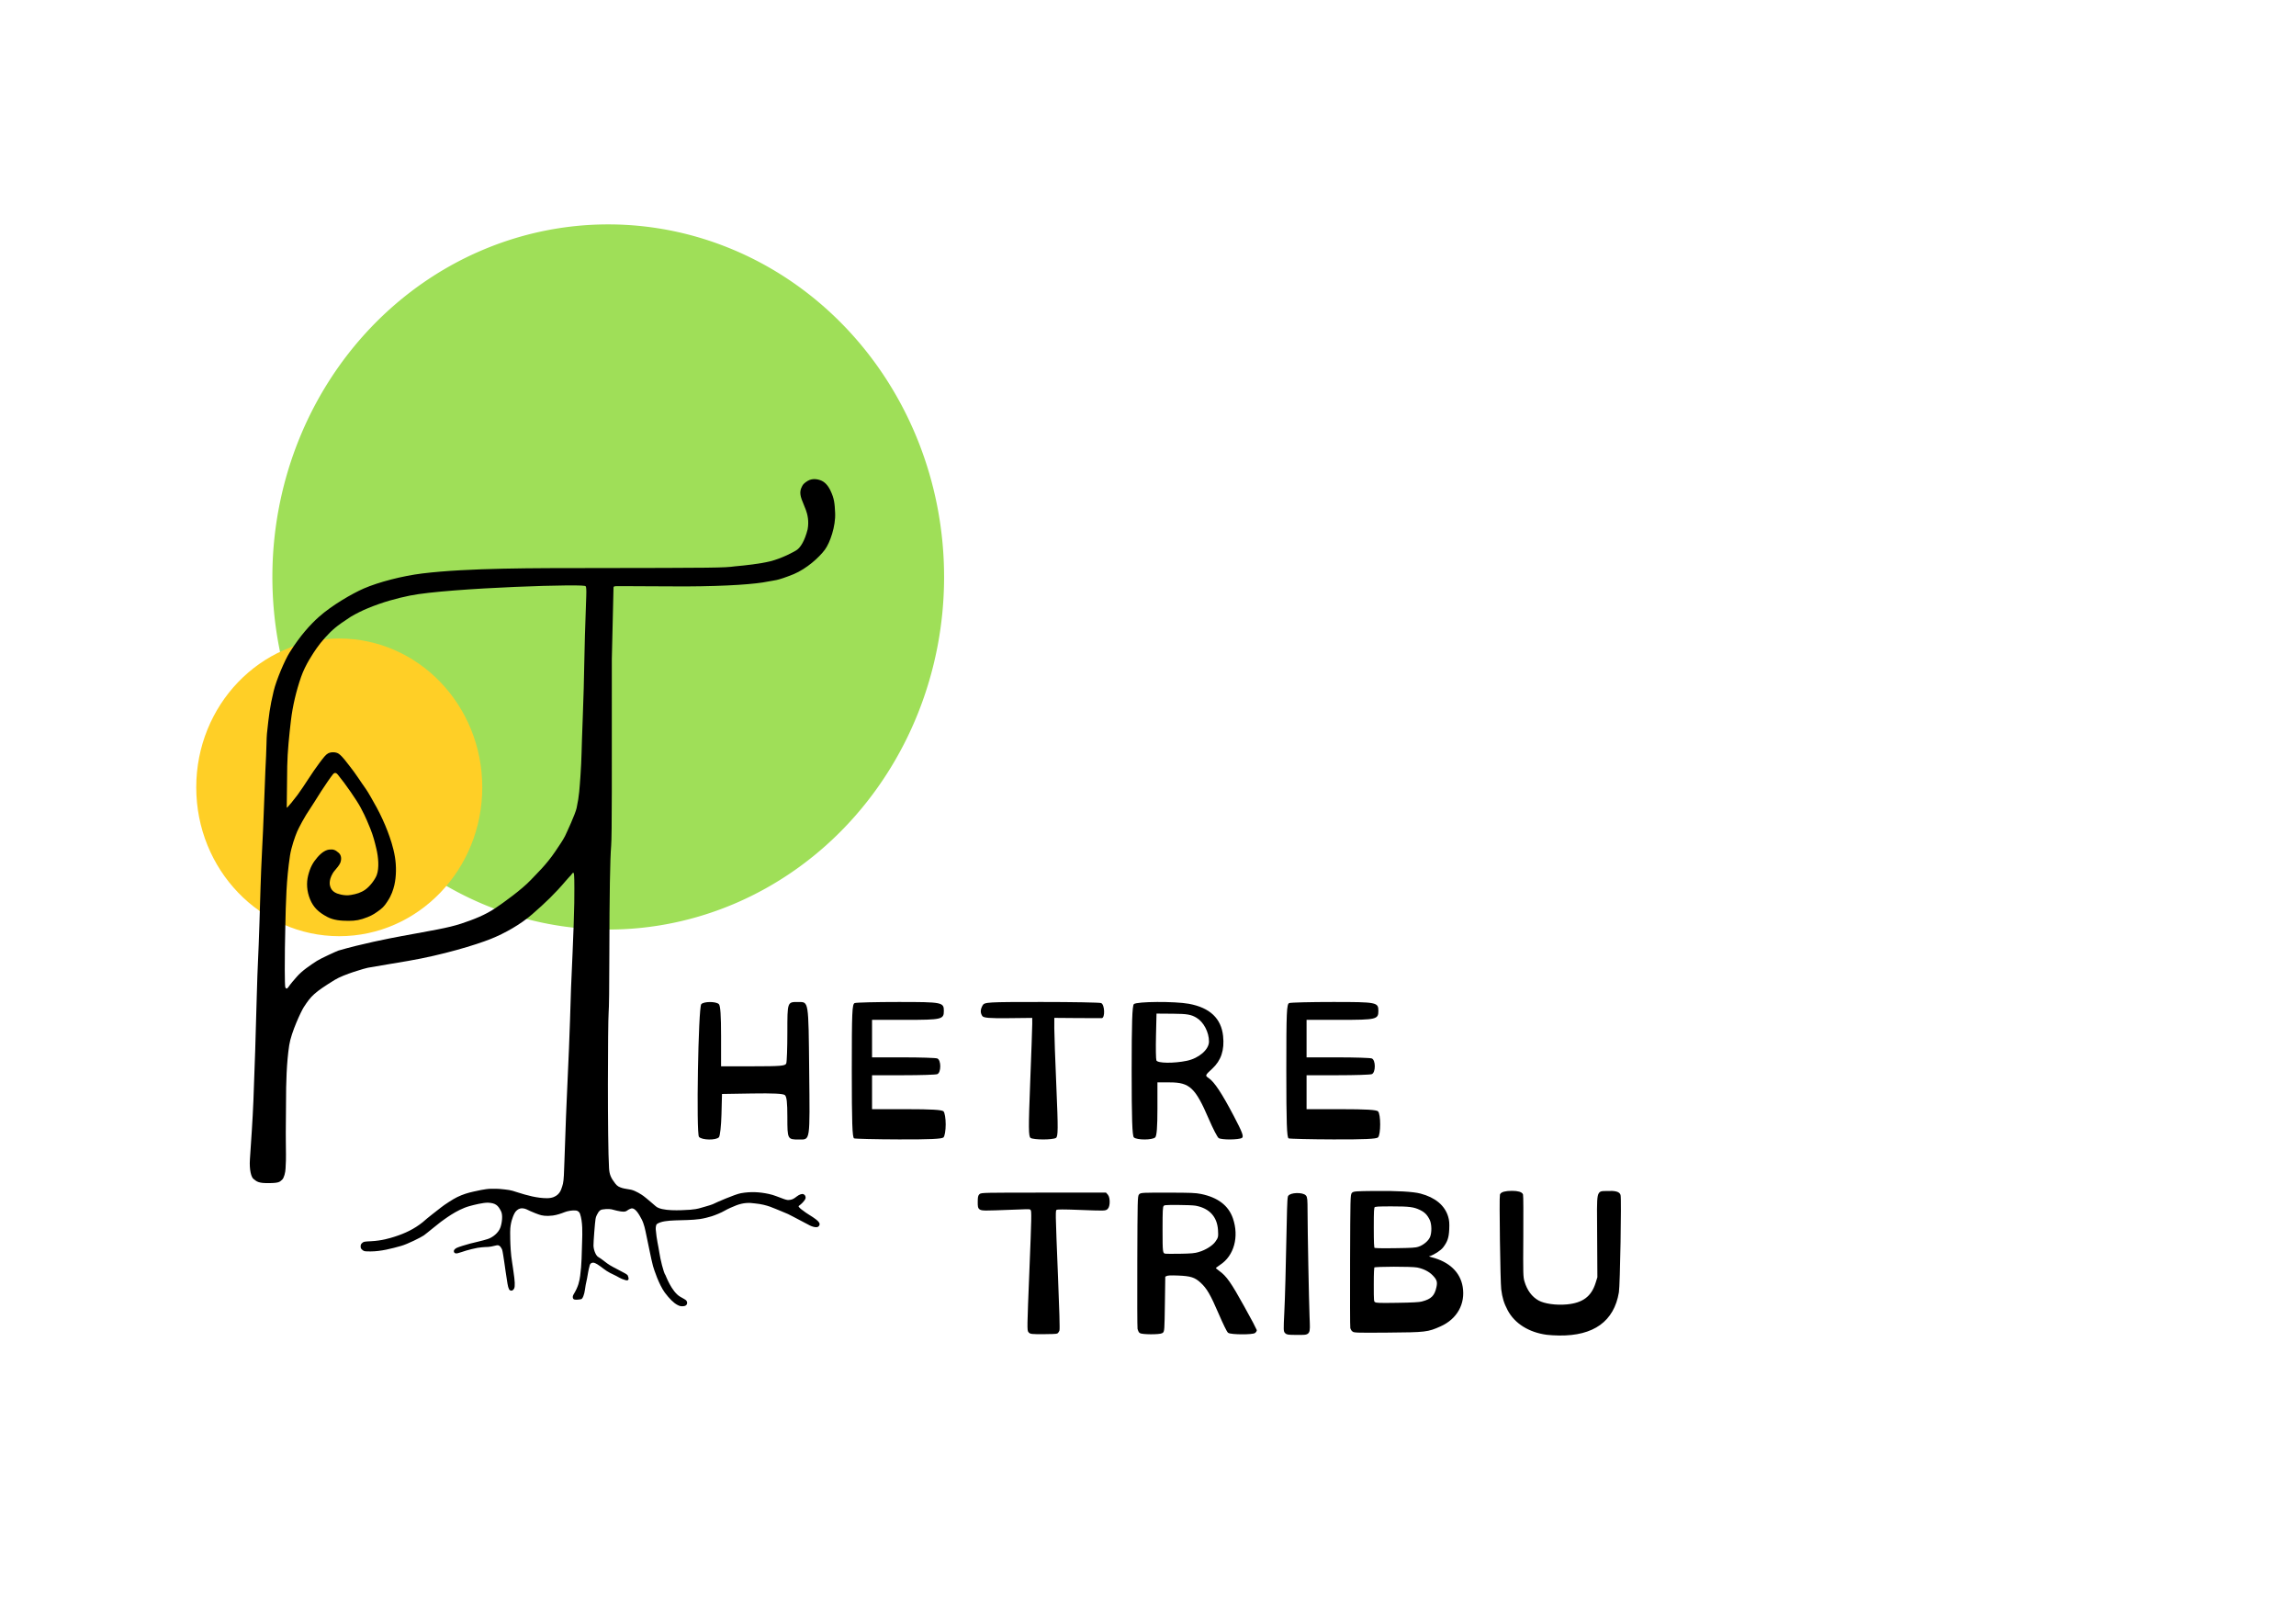 <?xml version="1.0" encoding="UTF-8" standalone="no"?>
<svg xmlns="http://www.w3.org/2000/svg" xmlns:svg="http://www.w3.org/2000/svg" version="1.1" id="svg1" width="297mm" height="210mm" viewBox="0 0 1122.52 793.701" xml:space="preserve">
  <defs id="defs1"></defs>
  <g id="layer1" style="display:inline" transform="translate(-11.005,-963.172)">
    <g id="g1-28" transform="matrix(0.258,0,0,0.258,-71.443,862.001)" style="display:inline">
      <path style="display:inline;fill:#9fdf58;fill-opacity:1" id="path1-5" d="M 2108.58,1487.495 A 636.43,668.015 0 0 1 1470.632,2153.316 636.43,668.015 0 0 1 835.723,1484.302 636.43,668.015 0 0 1 1472.539,817.288 a 636.43,668.015 0 0 1 636.044,667.825"></path>
      <ellipse style="fill:#ffcf26;fill-opacity:1;stroke-width:0.974" id="path33-9" cx="962.448" cy="1883.902" rx="271.001" ry="281.987"></ellipse>
      <path style="fill:#000000;fill-opacity:1" d="m 1603.255,2864.493 c -7.176,-3.712 -14.951,-11.48 -23.914,-23.32 -11.277,-15.684 -20.199,-42.867 -22.37,-50.397 -3.016,-10.462 -11.4,-53.697 -12.666,-58.662 -2.14,-10.318 -4.066,-20.692 -8.938,-30.087 -4.769,-9.001 -12.262,-22.691 -20.252,-20.077 -11.796,3.859 -4.085,10.321 -36.881,1.404 -3.857,-1.049 -18.052,-0.608 -20.927,1.628 -3.452,2.685 -4.258,4.436 -6.799,9.208 -1.49,2.799 -1.871,4.736 -2.415,7.486 -1.044,5.278 -4.081,44.55 -3.903,50.477 0.272,9.065 4.973,19.773 9.607,21.885 1.434,0.653 6.421,4.166 11.083,7.806 8.358,6.527 11.034,8.155 26.822,16.321 11.835,6.122 16.604,8.484 17.622,10.922 2.121,5.078 2.65,10.515 -4.503,8.48 -10.838,-3.083 -12.82,-6.106 -24.512,-11.391 -2.686,-1.214 -5.841,-2.708 -11.106,-6.025 -7.355,-4.633 -15.207,-12.472 -23.648,-15.437 -4.872,-0.914 -8.089,1.345 -8.836,6.204 -2.236,7.753 -3.246,15.715 -4.737,23.63 -2.974,14.879 -2.473,10.076 -3.892,20.819 -1.281,9.696 -4.462,17.698 -7.258,18.258 -5.511,1.104 -11.119,1.315 -13.266,0.499 -2.767,-1.052 -3.624,-5.326 -0.996,-9.617 9.107,-14.867 11.019,-25.132 12.407,-35.101 2.994,-21.508 2.956,-42.587 3.674,-63.969 0.634,-17.395 1.228,-38.629 -3.938,-53.459 -0.736,-2.113 -2.598,-5.67 -7.921,-6.335 -6.434,-0.804 -15.906,1.044 -20.794,2.963 -7.291,2.864 -14.838,5.446 -22.732,6.561 -12.977,1.687 -21.061,0.025 -26.342,-1.866 -2.651,-0.95 -9.919,-3.446 -16.721,-6.657 -4.777,-2.255 -9.142,-4.926 -14.548,-5.175 -6.633,-0.113 -9.097,2.726 -11.123,4.305 -5.405,4.215 -9.835,19.939 -10.411,23.298 -1.339,7.798 -2.145,8.796 -1.637,31.5 0.226,10.098 1.008,28.397 3.605,43.603 1.255,7.349 1.577,10.989 2.496,17 2.668,17.458 3.34,28.224 1.242,32.334 -1.565,3.066 -4.358,5.08 -7.771,3.292 -2.915,-1.527 -4.34,-8.727 -5.966,-20.127 -1.346,-9.429 -3.431,-21.619 -4.912,-33.273 -0.65,-5.12 -3.235,-21.395 -3.976,-23.288 -0.962,-2.454 -4.27,-9.96 -10.317,-8.528 -9.231,2.185 -13.313,2.999 -16.28,3.051 -8.86,0.156 -17.818,1.297 -20,1.699 -6.424,1.185 -16.11,3.571 -21.342,5.131 -5.738,1.711 -12.318,4.183 -16.093,5.039 -2.221,0.504 -5.55,0.978 -6.947,-1.632 -1.845,-3.447 0.894,-6.354 4.683,-8.368 3.311,-1.76 18.457,-6.365 25.57,-8.204 11.202,-2.897 22.59,-5.176 33.196,-8.562 9.524,-3.041 20.616,-11.715 24.26,-22.243 3.002,-8.671 4.777,-23.247 1.145,-30.417 -5.563,-10.98 -9.966,-15.531 -24.86,-16.296 -9.79,0 -25.449,3.919 -34.548,6.397 -25.602,6.971 -50.1,27.003 -54.748,29.995 -2.801,1.803 -27.939,22.743 -32.315,25.709 -5.546,3.76 -30.57,16.342 -42.749,19.779 -18.352,5.179 -38.411,10.397 -57.615,10.486 -12.223,-0.026 -12.624,-0.097 -15.89,-2.806 -2.755,-2.285 -3.35,-3.473 -3.35,-6.689 0,-3.063 0.636,-4.478 2.933,-6.531 2.765,-2.47 3.72,-2.659 16.616,-3.277 20.506,-0.983 35.606,-5.667 44.962,-8.639 19.452,-6.179 36.906,-14.459 52.901,-27.26 11.406,-10.164 23.262,-18.815 35.129,-28.27 5.957,-4.853 23.158,-16.017 30.662,-19.574 10.95,-5.191 19.886,-7.927 30.854,-10.336 5.497,-1.216 22.156,-5.224 33.15,-5.329 16.232,-0.156 18.627,0.588 26.291,1.329 12.059,1.165 18.205,3.693 23.829,5.479 18.136,5.76 37.028,11.055 56.205,11.066 19.695,-0.212 25.099,-12.901 26.554,-16.993 2.818,-7.929 4.244,-10.818 5.06,-26.656 0.444,-8.624 0.508,-11.574 1.02,-26.485 3.045,-88.735 3.652,-100.87 4.032,-109 3.479,-74.419 5.937,-130.717 8.51,-219.407 0.154,-5.298 5.635,-119.863 6.115,-160.624 0.556,-47.221 -0.285,-50.803 -0.385,-52.775 -0.479,-9.449 -4.006,-2.168 -5.809,-0.202 -1.91,2.083 -4.967,5.069 -9.346,10.251 -20.89,24.724 -39.081,42.056 -64.269,64.002 -22.08,19.238 -51.811,36.022 -78.357,46.646 -28.886,11.561 -92.094,30.602 -156.457,41.623 -26.195,4.231 -50.26,8.657 -76.437,12.976 -3.851,0.606 -45.492,12.273 -62.865,23.017 -38.844,24.02 -44.655,30.145 -58.616,51.591 -4.822,7.407 -23.857,47.519 -27.642,72.225 -5.057,33.001 -6.038,72.783 -6.02,106.094 0.014,26.92 -0.725,53.819 -0.362,78.685 0.577,39.501 -0.022,34.384 -0.54,48.627 -0.268,7.373 -2.817,18.077 -6.57,21.402 -4.909,4.349 -5.606,6.749 -31.111,6.373 -17.001,-0.25 -19.394,-5.663 -22.159,-7.154 -5.524,-2.978 -8.985,-18.934 -7.728,-37.534 2.506,-37.068 5.167,-74.752 6.654,-111.815 2.819,-78.004 4.027,-107.091 6.324,-197 1.636,-64.049 3.067,-72.328 5.1,-138.5 1.408,-45.843 2.507,-91.701 4.926,-137.5 2.825,-50.983 4.051,-100.862 6.289,-151.341 2.384,-43.445 2.066,-62.012 2.989,-70.594 3.923,-36.478 5.325,-49.698 12.739,-80.721 5.129,-21.46 21.131,-58.615 30.028,-72.845 20.172,-32.262 39.658,-53.504 55.953,-67.988 24.958,-22.183 63.357,-44.159 84.433,-53.386 28.253,-12.37 74.066,-24.096 110.893,-28.613 87.369,-10.716 216.211,-10.162 320,-10.292 237.575,-0.278 252.302,-0.455 273,-3.281 18.87,-1.653 47.438,-4.787 66.332,-9.421 21.706,-5.323 46.666,-18.36 51.64,-22.256 5.919,-4.636 13.983,-16 19.576,-38.455 2.85,-15.116 -0.222,-28.37 -3.376,-36.764 -1.76,-4.685 -6.163,-15.506 -7.881,-19.785 -5.114,-14.093 -1.573,-20.148 1.047,-25.595 1.383,-2.875 4.503,-6.154 10.459,-9.665 9.917,-5.847 20.654,-2.253 23.399,-1.347 8.628,2.85 14.958,10.074 19.519,19.581 7.443,15.517 8.055,24.643 8.933,42.52 1.229,25.027 -9.666,56.589 -19.492,69.79 -10.771,14.47 -34.161,35.731 -58.933,46.207 -33.514,13.456 -36.252,11.357 -49.298,14.104 -21.774,4.585 -73.791,8.823 -155.923,9.182 -35.015,0.153 -98.38,-0.693 -121.14,-0.566 -18.486,0.103 -14.504,-0.574 -15.287,7.842 l -3.073,130.369 c -0.01,217.605 0.382,334.386 -1.271,353.816 -2.083,24.48 -3.227,92.859 -3.421,204.5 -0.116,66.301 -0.556,101.98 -1.376,111.5 -1.538,17.854 -2.353,244.67 0.776,294.733 0.74,11.839 3.447,18.489 11.843,29.209 4.089,5.221 7.386,6.561 13.304,8.449 4.185,1.335 12.616,2.279 16.492,3.149 8.65,1.942 19.718,9.046 23.471,11.793 5.285,3.87 21.517,17.903 23.446,19.602 11.022,9.71 46.638,7.807 65.462,6.544 7.15,-0.648 14.364,-1.744 16.031,-2.436 0.287,-0.119 23.165,-6.337 26.427,-7.992 6.008,-3.049 42.25,-18.885 53.287,-20.851 19.176,-3.415 35.609,-2.328 53.259,1.437 9.934,2.008 18.836,6.355 28.325,9.561 6.15,2.019 7.109,2.157 11.72,1.585 5.148,-0.638 8.65,-3.342 12.831,-6.548 4.788,-3.785 10.096,-5.332 12.438,-4.201 2.064,0.997 3.515,2.214 4.064,5.142 0.36,1.921 -0.163,3.348 -0.651,4.354 -1.03,2.124 -4.918,7.128 -9.742,10.851 l -2.25,1.737 -0.386,0.4 c -1.37,1.42 5.838,6.988 7.804,8.244 7.904,6.42 17.393,11.029 25.401,17.339 5.838,4.639 7.511,7.824 5.854,11.145 -0.787,1.578 -2.433,2.872 -4.061,3.194 -4.071,0.804 -10.225,-1.403 -13.771,-3.143 -5.218,-2.561 -30.572,-15.92 -32.467,-17.087 -3.454,-2.127 -13.087,-6.652 -22.121,-10.097 -13.336,-5.086 -25.266,-12.228 -49.492,-14.605 -11.626,-1.666 -21.679,-1.357 -34.93,3.461 -6.287,2.286 -17.834,7.567 -22.605,10.41 -6.223,3.707 -17.678,8.321 -24.399,10.481 -5.57,1.79 -15.388,4.261 -22.423,5.26 -30.093,4.272 -66.232,-0.629 -81.067,9.194 -3.243,2.148 -2.525,10.848 -2.525,10.848 1.565,19.209 5.02,31.357 6.655,42.841 1.694,11.901 8.066,39.055 11.756,43.466 0.461,0.551 11.415,31.099 27.687,40.748 4.42,2.621 10.713,5.689 11.931,7.477 2.062,3.027 1.809,6.424 -0.41,8.643 -0.362,0.362 -2.291,1.71 -5.442,1.919 -4.784,0.318 -6.627,-0.084 -11.176,-2.438 z M 865.929,2262.441 c 4.759,-6.83 10.207,-13.096 15.716,-19.315 10.014,-11.737 25.717,-22.136 38.493,-30.462 7.208,-4.701 38.402,-18.828 40.655,-19.489 42.608,-12.495 94.387,-22.75 120.344,-27.555 57.35,-10.617 87.437,-15.281 112.523,-23.578 24.083,-7.966 45.053,-16.297 63.993,-28.894 15.989,-10.635 50.98,-35.959 67.281,-53.299 11.68,-12.425 29.412,-28.697 47.056,-54.764 9.108,-13.455 13.918,-20.594 18.266,-28.836 3.224,-6.829 19.466,-41.55 21.979,-53.191 5.249,-24.316 5.541,-38.095 7.245,-60.279 2.543,-36.528 1.727,-44.168 4.353,-109.733 3.554,-88.733 1.985,-109.606 6.678,-231.974 0.894,-23.299 -2.28,-17.915 -2.28,-17.915 15.457,-5.93 -259.825,2.715 -331.84,17.404 -24.674,5.033 -51.92,12.331 -80.243,24.179 -9.429,3.773 -22.84,10.5 -31.705,15.789 -12.478,7.983 -24.223,16.346 -30.033,21.29 -11.8,9.738 -26.303,26.117 -34.92,38.621 -6.309,9.155 -21.321,30.977 -29.417,54.356 -9.04,26.104 -15.934,54.667 -19.184,82.379 -3.293,28.084 -6.501,58.452 -7.029,86.709 -0.448,25.85 -0.637,53.304 -0.732,62.523 l -0.163,15.768 0.052,0.141 c 0.507,1.366 15.872,-17.903 20.183,-23.797 14.768,-20.193 26.78,-41.197 42.178,-61.517 7.381,-9.74 11.618,-15.23 15.86,-17.456 6.492,-3.408 15.81,-2.604 20.731,1.06 6.979,5.195 14.545,15.954 19.365,21.958 12.929,16.159 20.893,29.647 31.037,43.633 4.31,5.942 13.697,22.529 20.987,35.837 7.297,13.32 15.432,31.107 20.732,45.127 4.511,11.934 10.775,29.568 13.914,48.817 2.74,16.801 2.673,36.391 -1.124,53.077 -2.092,8.442 -5.14,19.192 -13.331,31.213 -2.154,3.162 -6.195,9.881 -13.287,15.138 -8.921,6.614 -13.958,10.298 -24.202,14.368 -13.915,5.528 -22.799,7.073 -36.111,7.04 -14.688,-0.036 -28.375,-1.196 -40.295,-7.504 -16.679,-8.826 -26.192,-18.16 -32.466,-33.236 -6.38,-15.331 -7.204,-31.351 -3.653,-45.304 3.933,-15.453 8.923,-24.326 17.399,-34.177 9.621,-11.182 17.439,-14.365 23.181,-14.874 6.99,-0.62 10.678,0.416 17.363,6.324 5.552,4.906 5.263,12.936 2.916,18.858 -1.747,4.408 -7.194,10.824 -10.331,14.391 -5.804,6.598 -8.662,15.001 -9.333,19.378 -0.825,5.378 -0.431,9.085 1.78,14.098 1.916,4.345 6.055,7.953 11.702,10.159 7.562,2.284 8.677,2.581 12.509,3.036 2.417,0.286 6.794,0.961 13.695,-0.185 10.548,-1.752 19.099,-4.291 27.285,-10.029 9.455,-6.628 18.8,-19.823 21.734,-27.575 5.106,-13.492 2.972,-34.595 -0.547,-49.512 -3.3,-13.986 -6.149,-24.95 -11.565,-38.558 -9.478,-23.814 -15.502,-34.468 -18.265,-39.746 -7.02,-13.409 -28.788,-44.884 -43.156,-62.34 -1.773,-2.154 -5.312,-5.863 -9.302,-1.046 -3.617,4.367 -14.483,19.963 -21.983,31.625 -10.834,16.847 -15.646,25.281 -20.416,32.147 -11.46,16.495 -22.714,38.261 -25.676,45.196 -3.785,8.861 -11.074,29.595 -13.45,45.371 -6.954,46.167 -7.809,86.72 -8.867,135.366 -0.619,28.454 -1.083,53.594 -1.007,80.876 0,17.393 0.419,31.595 0.975,33.059 1.265,3.328 3.527,3.261 5.752,-0.168 z" id="path4-4"></path>
      <path style="display:inline;fill:#000000;stroke-width:1" d="m 352.948,1519.322 c -1.399,-1.635 -0.35,-63.138 1.107,-64.886 1.16,-1.393 7.193,-1.423 8.615,-0.043 0.755,0.732 1.081,5.476 1.081,15.729 v 14.68 h 15.665 c 13.453,0 15.742,-0.195 16.211,-1.382 0.301,-0.76 0.547,-7.599 0.547,-15.198 0,-15.011 -0.041,-14.893 5.252,-14.863 5.256,0.03 5.07,-1.124 5.427,33.701 0.359,35.03 0.582,33.529 -4.977,33.555 -5.635,0.026 -5.702,-0.103 -5.702,-10.896 0,-7.318 -0.32,-10.106 -1.246,-10.851 -0.854,-0.688 -5.88,-0.927 -15.986,-0.762 l -14.741,0.24 -0.256,9.996 c -0.142,5.532 -0.694,10.507 -1.236,11.141 -1.356,1.585 -8.365,1.471 -9.76,-0.159 z m 75.872,0.726 c -0.873,-0.342 -1.126,-7.779 -1.126,-33.042 0,-28.922 0.161,-32.661 1.425,-33.132 0.783,-0.292 10.429,-0.53 21.435,-0.53 21.401,0 22.172,0.152 22.172,4.369 0,4.135 -0.998,4.369 -18.643,4.369 h -16.481 v 9.175 9.175 h 15.237 c 8.38,0 15.878,0.239 16.662,0.53 1.964,0.731 1.964,6.946 0,7.677 -0.783,0.292 -8.281,0.53 -16.662,0.53 h -15.237 v 8.301 8.301 h 16.932 c 11.968,0 17.248,0.307 18.012,1.049 0.604,0.586 1.081,3.398 1.081,6.379 0,2.981 -0.476,5.793 -1.081,6.379 -0.782,0.759 -6.812,1.03 -21.84,0.98 -11.418,-0.038 -21.266,-0.267 -21.885,-0.51 z m 86.344,-0.211 c -1.047,-0.643 -1.081,-4.851 -0.218,-26.856 0.563,-14.351 1.02,-27.389 1.016,-28.972 l -0.01,-2.878 -11.822,0.13 c -9.081,0.1 -12.001,-0.144 -12.595,-1.054 -1.034,-1.583 -0.994,-3.133 0.131,-5.174 0.891,-1.615 2.169,-1.69 28.746,-1.69 15.298,0 28.455,0.239 29.238,0.53 1.765,0.657 2.034,7.309 0.299,7.381 -0.619,0.025 -6.09,0.012 -12.158,-0.043 l -11.033,-0.091 -0.01,5.068 c 0,2.788 0.458,15.825 1.026,28.971 0.875,20.237 0.841,24.021 -0.218,24.672 -1.617,0.994 -10.784,0.998 -12.399,0.012 z m 50.505,-0.259 c -0.801,-0.777 -1.081,-9.223 -1.081,-32.593 0,-23.369 0.28,-31.816 1.081,-32.593 1.355,-1.315 20.035,-1.427 26.913,-0.161 10.245,1.885 15.822,7.138 16.733,15.762 0.725,6.866 -0.966,11.959 -5.3,15.963 -3.575,3.302 -3.594,3.355 -1.723,4.626 2.767,1.88 6.388,7.356 12.273,18.558 4.18,7.957 4.965,10.074 3.961,10.691 -1.55,0.952 -9.858,1.015 -11.366,0.085 -0.61,-0.376 -2.793,-4.597 -4.852,-9.38 -6.565,-15.253 -9.338,-17.857 -19.032,-17.866 l -6.079,-0.012 v 12.932 c 0,8.893 -0.338,13.26 -1.081,13.981 -1.401,1.359 -9.046,1.359 -10.447,0 z m 25.913,-37.475 c 5.918,-1.231 10.832,-5.497 10.832,-9.402 0,-4.575 -2.597,-9.54 -6.085,-11.631 -2.654,-1.592 -4.601,-1.931 -11.392,-1.983 l -8.19,-0.062 -0.254,10.874 c -0.14,5.981 -0.051,11.387 0.197,12.015 0.562,1.422 8.485,1.524 14.893,0.191 z m 49.784,37.945 c -0.872,-0.342 -1.126,-7.779 -1.126,-33.042 0,-28.922 0.161,-32.661 1.425,-33.132 0.784,-0.292 10.429,-0.53 21.435,-0.53 21.401,0 22.172,0.152 22.172,4.369 0,4.135 -0.998,4.369 -18.643,4.369 h -16.481 v 9.175 9.175 h 15.237 c 8.38,0 15.878,0.239 16.662,0.53 1.964,0.731 1.964,6.946 0,7.677 -0.783,0.292 -8.281,0.53 -16.662,0.53 h -15.237 v 8.301 8.301 h 16.932 c 11.968,0 17.249,0.307 18.012,1.049 1.411,1.369 1.411,11.389 0,12.758 -0.782,0.759 -6.812,1.03 -21.84,0.98 -11.418,-0.038 -21.266,-0.267 -21.885,-0.51 z" id="path10-7" transform="matrix(3.874,0,0,3.874,276.796,-3339.715)"></path>
      <path style="display:inline;fill:#000000;fill-opacity:1;stroke:#000000;stroke-width:1" d="m 767.737,1615.624 c -8.613,-1.141 -15.449,-5.422 -18.792,-11.767 -1.788,-3.394 -2.557,-5.902 -3.088,-10.071 -0.443,-3.477 -1.019,-45.026 -0.639,-46.116 0.325,-0.933 2.263,-1.457 5.401,-1.46 2.833,0 4.615,0.519 4.937,1.443 0.133,0.381 0.183,9.549 0.111,20.373 -0.122,18.389 -0.083,19.841 0.587,22.112 1.313,4.452 3.737,7.73 7.118,9.625 2.969,1.664 8.813,2.481 14.165,1.981 7.941,-0.743 12.328,-4.024 14.46,-10.816 l 0.902,-2.874 -0.111,-20.163 c -0.129,-23.553 -0.584,-21.345 4.45,-21.61 3.743,-0.197 5.663,0.308 6.015,1.582 0.485,1.761 -0.249,43.95 -0.825,47.401 -2.319,13.897 -12.025,20.895 -28.715,20.703 -2.029,-0.023 -4.719,-0.179 -5.977,-0.345 z m -127.725,-0.658 c -0.659,-0.663 -0.672,-1.165 -0.251,-9.811 0.38,-7.818 0.659,-18.294 1.331,-50.091 0.069,-3.247 0.256,-6.17 0.416,-6.495 0.76,-1.542 6.631,-1.731 7.944,-0.255 0.585,0.657 0.669,1.613 0.682,7.744 0.02,9.533 0.656,42.906 0.981,51.455 0.331,8.716 0.728,8.152 -5.729,8.152 -4.205,0 -4.75,-0.072 -5.374,-0.699 z m -125.433,-0.347 c -0.672,-0.676 -0.656,-1.638 0.484,-29.779 1.066,-26.302 1.122,-29.16 0.591,-29.91 -0.586,-0.829 -0.594,-0.829 -5.976,-0.612 -2.964,0.119 -8.306,0.314 -11.871,0.43 -8.136,0.267 -8.006,0.325 -8.006,-3.637 0,-2.219 0.14,-2.921 0.681,-3.414 0.642,-0.585 2.402,-0.62 31.011,-0.62 h 30.33 l 0.729,0.82 c 1.066,1.2 1.044,5.317 -0.034,6.299 -0.905,0.825 -0.668,0.819 -13.971,0.319 -7.324,-0.275 -10.196,-0.272 -10.779,0.013 -0.739,0.36 -0.793,0.675 -0.768,4.456 0.015,2.238 0.497,15.32 1.073,29.073 0.633,15.132 0.914,25.344 0.712,25.865 -0.184,0.473 -0.538,0.979 -0.787,1.123 -0.249,0.144 -3.214,0.265 -6.589,0.268 -5.668,0.013 -6.189,-0.048 -6.83,-0.693 z m 54.184,0.167 c -0.321,-0.293 -0.684,-1.035 -0.806,-1.649 -0.122,-0.615 -0.172,-15.45 -0.11,-32.968 0.105,-30.066 0.15,-31.885 0.794,-32.471 0.629,-0.572 1.7,-0.619 13.725,-0.603 11.183,0.014 13.478,0.107 16.093,0.647 8.072,1.669 13.111,5.519 15.196,11.608 3.018,8.812 0.538,17.841 -6.082,22.144 -1.343,0.873 -2.43,1.769 -2.414,1.991 0.016,0.222 0.916,1.034 2.002,1.806 3.441,2.445 5.644,5.588 12.09,17.244 3.348,6.053 6.086,11.16 6.086,11.349 0,0.189 -0.27,0.589 -0.599,0.889 -0.933,0.85 -11.57,0.798 -12.687,-0.062 -0.463,-0.356 -2.291,-4.098 -4.421,-9.046 -4.069,-9.454 -5.848,-12.511 -8.949,-15.378 -2.942,-2.72 -5.115,-3.415 -11.43,-3.654 -3.611,-0.137 -5.043,-0.067 -5.76,0.284 l -0.953,0.466 -0.191,13.475 c -0.181,12.831 -0.226,13.499 -0.931,13.968 -1.101,0.733 -9.843,0.701 -10.655,-0.039 z m 28.8,-38.668 c 3.382,-0.992 6.845,-3.145 8.318,-5.17 1.533,-2.107 1.668,-2.676 1.447,-6.091 -0.436,-6.732 -4.357,-11.032 -11.27,-12.356 -1.111,-0.213 -5.09,-0.387 -8.843,-0.387 -6.618,0 -6.84,0.023 -7.416,0.772 -0.507,0.659 -0.594,2.375 -0.594,11.741 0,11.273 0.058,11.739 1.525,12.271 0.315,0.114 3.66,0.153 7.434,0.086 5.721,-0.101 7.285,-0.245 9.398,-0.865 z m 75.294,37.983 c -0.343,-0.312 -0.715,-0.909 -0.826,-1.325 -0.112,-0.416 -0.155,-15.246 -0.096,-32.955 0.101,-30.36 0.146,-32.233 0.787,-32.818 0.611,-0.557 1.675,-0.631 10.434,-0.729 11.148,-0.125 19.037,0.318 22.637,1.268 7.027,1.855 11.564,5.634 13.142,10.943 0.519,1.746 0.633,3.127 0.499,6.021 -0.185,3.981 -0.798,5.819 -2.84,8.512 -1.097,1.447 -4.183,3.464 -6.331,4.138 -0.786,0.246 -1.43,0.552 -1.43,0.68 0,0.128 1.056,0.502 2.346,0.831 8.474,2.166 13.699,7.118 14.849,14.073 1.34,8.108 -2.664,15.268 -10.499,18.775 -6.216,2.782 -7.049,2.88 -25.611,3.025 -14.827,0.117 -16.498,0.073 -17.061,-0.44 z m 33.879,-13.793 c 4.746,-1.269 6.48,-3.006 7.44,-7.447 0.586,-2.712 0.155,-4.008 -2.091,-6.283 -1.833,-1.857 -4.676,-3.275 -7.75,-3.865 -2.861,-0.549 -20.743,-0.524 -21.351,0.03 -0.331,0.301 -0.458,2.751 -0.458,8.836 0,8.332 0.01,8.425 0.858,8.984 0.756,0.498 2.079,0.546 11.152,0.41 7.504,-0.113 10.81,-0.293 12.2,-0.664 z m -1.641,-26.797 c 2.531,-0.868 5.061,-3.01 5.9,-4.995 0.989,-2.342 0.909,-6.655 -0.163,-8.843 -1.248,-2.546 -2.584,-3.905 -4.961,-5.046 -3.212,-1.542 -5.369,-1.819 -14.185,-1.819 -6.728,0 -8.053,0.086 -8.559,0.546 -0.516,0.47 -0.599,1.9 -0.599,10.349 0,7.377 0.118,9.912 0.477,10.242 0.367,0.338 2.751,0.409 10.389,0.31 8.306,-0.109 10.203,-0.229 11.702,-0.743 z" id="path2-1" transform="matrix(3.874,0,0,3.874,276.796,-3339.715)"></path>
    </g>
  </g>
</svg>
